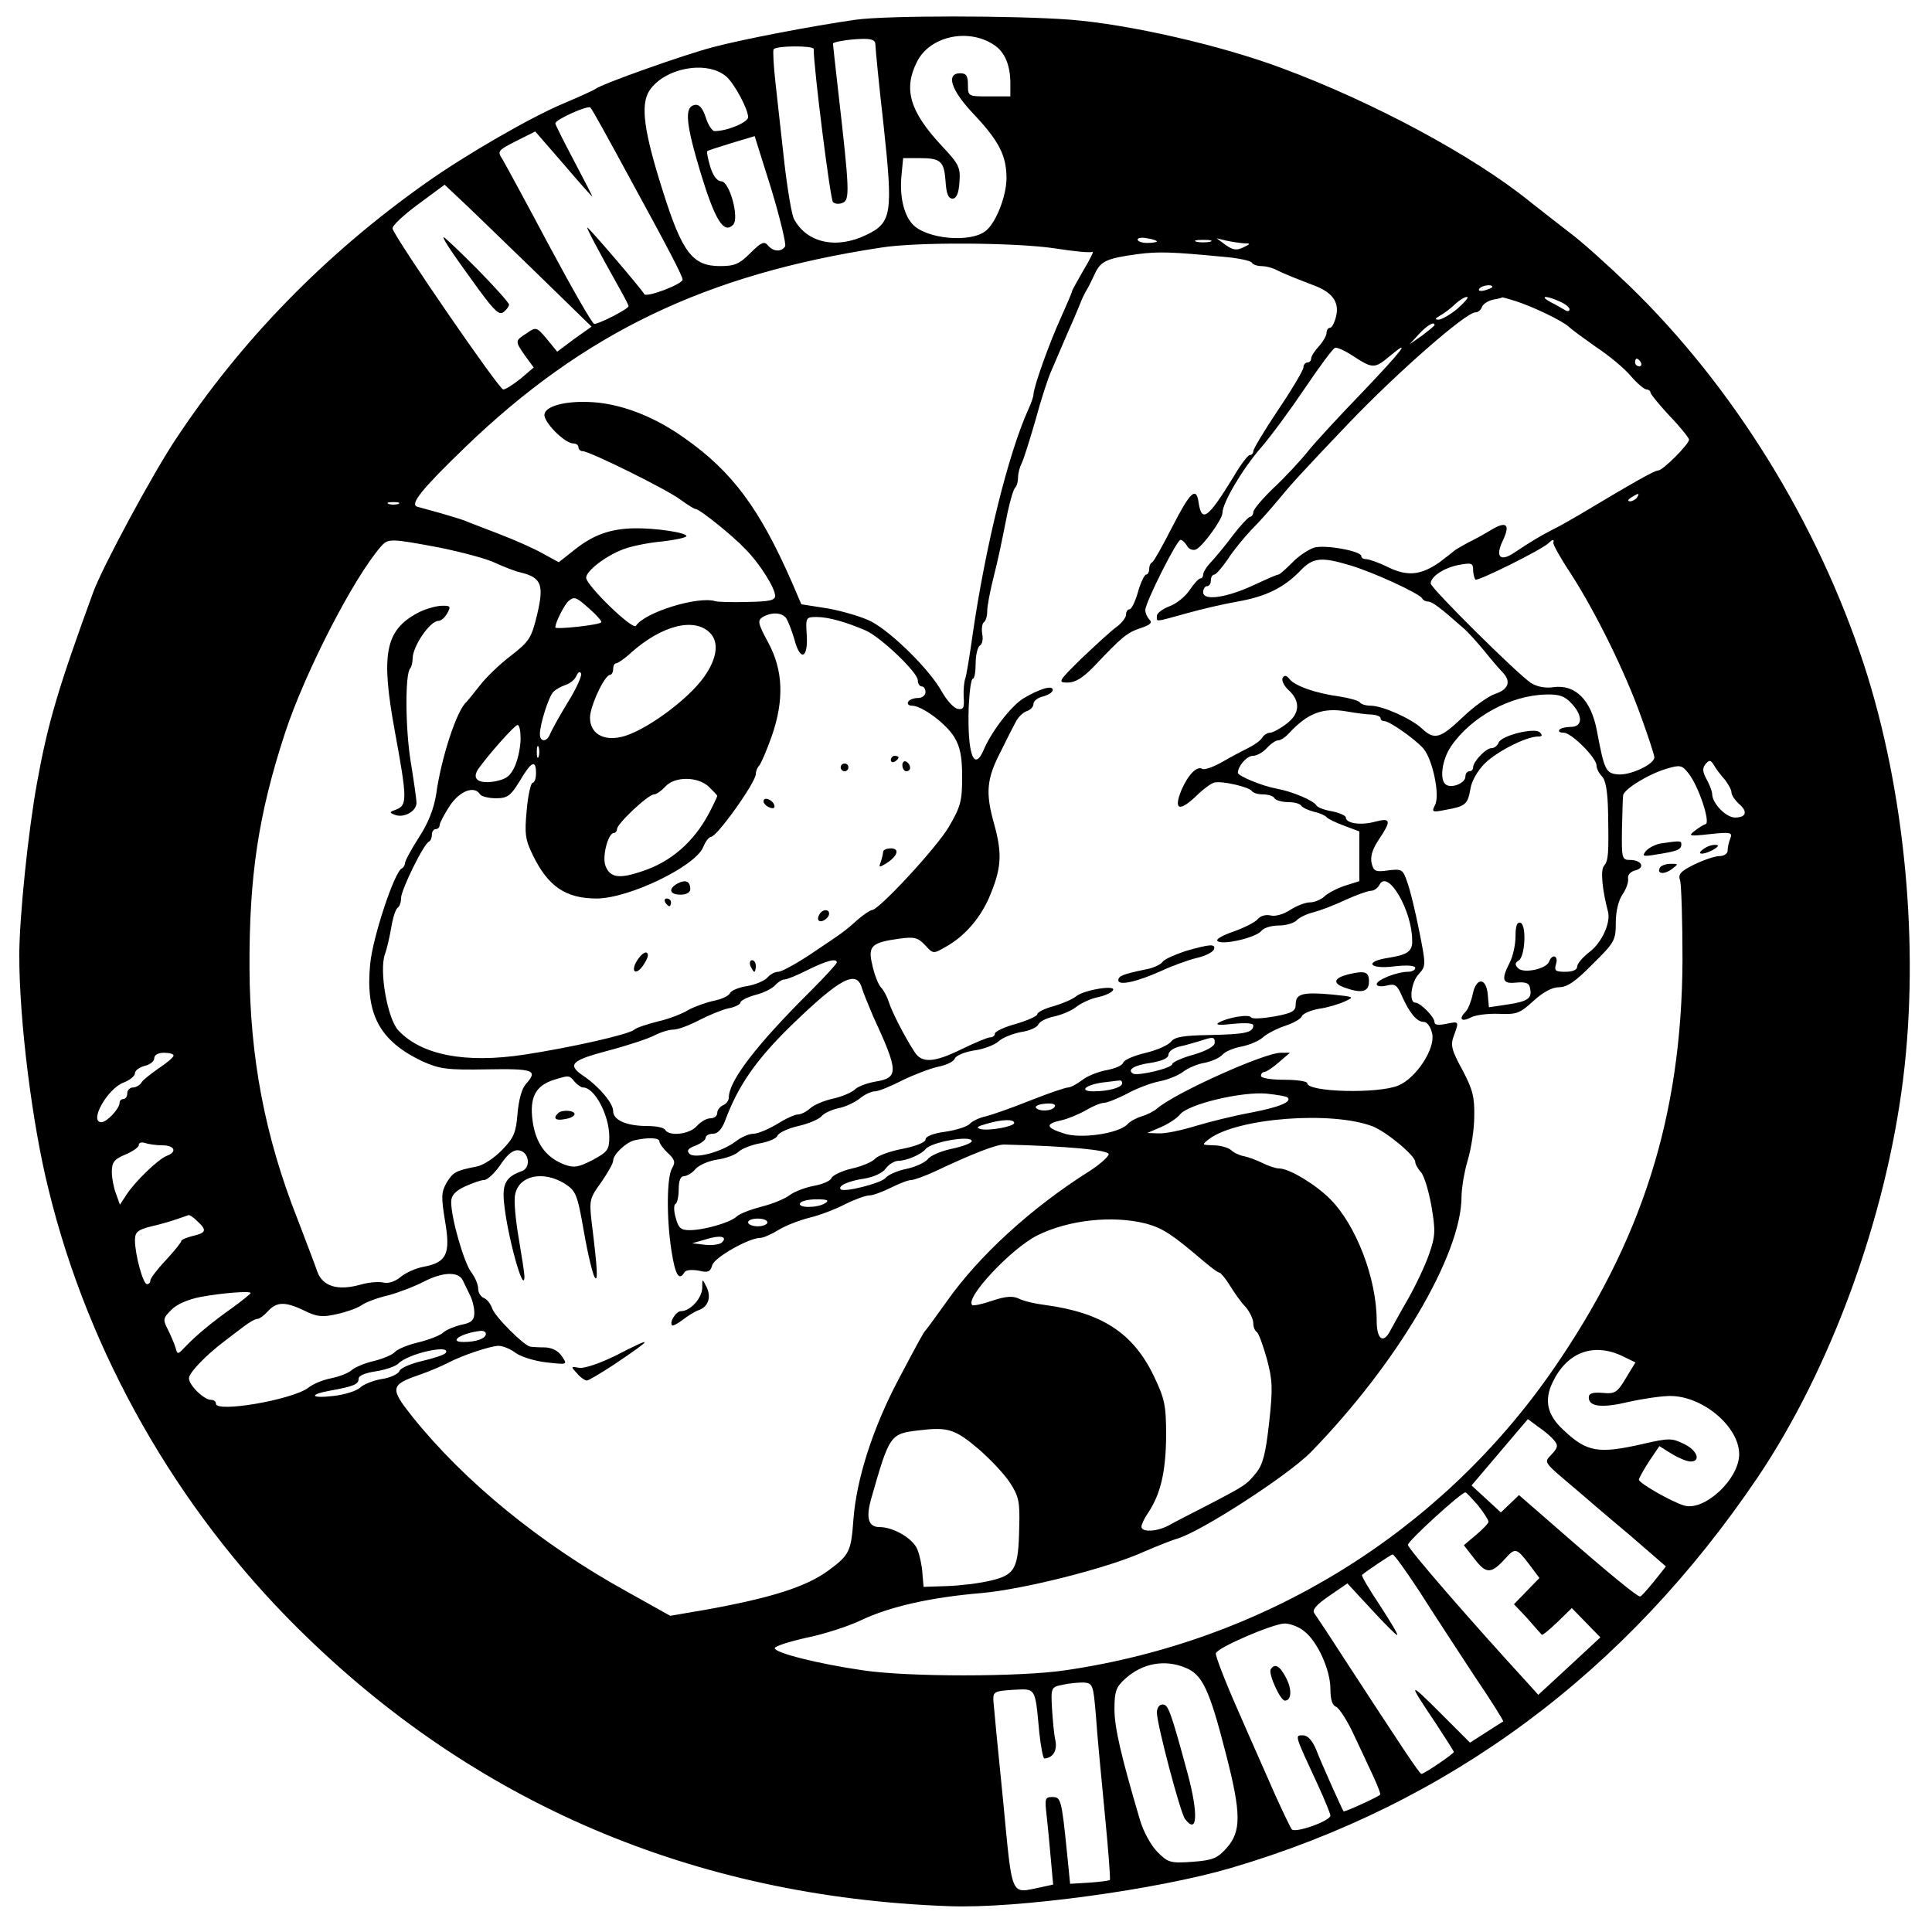 <?xml version="1.0" standalone="no"?>
<!DOCTYPE svg PUBLIC "-//W3C//DTD SVG 20010904//EN"
 "http://www.w3.org/TR/2001/REC-SVG-20010904/DTD/svg10.dtd">
<svg version="1.0" xmlns="http://www.w3.org/2000/svg"
 width="501pt" height="501pt" viewBox="0 0 501 501"
 preserveAspectRatio="xMidYMid meet">
<g transform="translate(0,501) scale(0.1,-0.1)"
fill="#000000" stroke="none">
<path d="M2220 4959 c-119 -17 -294 -51 -370 -71 -77 -20 -287 -95 -305 -108
-5 -4 -43 -21 -83 -38 -84 -35 -254 -133 -357 -206 -262 -185 -480 -409 -650
-666 -61 -92 -189 -330 -213 -395 -91 -249 -118 -340 -146 -495 -23 -126 -46
-350 -46 -448 0 -168 33 -435 76 -607 103 -423 332 -826 646 -1137 456 -453
1026 -697 1688 -721 177 -7 541 43 732 99 567 167 1023 506 1366 1013 189 281
332 671 377 1032 43 345 5 748 -101 1074 -121 370 -340 724 -610 985 -55 53
-124 115 -154 137 -30 23 -77 60 -105 82 -145 117 -403 256 -640 344 -160 60
-398 114 -550 126 -147 11 -474 11 -555 0z m357 -65 c28 -18 43 -52 43 -100
l0 -34 -55 0 c-54 0 -55 0 -55 30 0 23 -4 30 -20 30 -38 0 -24 -44 35 -106 66
-70 85 -108 85 -166 0 -46 -27 -115 -53 -136 -39 -33 -156 -22 -191 17 -23 25
-34 75 -28 129 l4 42 42 0 c56 0 64 -8 68 -60 2 -32 7 -45 18 -45 10 0 16 13
18 42 3 39 -1 47 -46 95 -83 89 -100 147 -64 218 33 66 132 88 199 44z m-307
1 c0 -9 9 -102 21 -207 25 -232 22 -255 -44 -287 -78 -38 -155 -21 -188 41 -6
11 -17 77 -25 146 -8 70 -18 163 -23 207 -5 44 -7 83 -5 87 7 10 104 10 104 1
0 -49 43 -390 50 -397 5 -5 16 -6 25 -2 19 7 18 33 -11 286 -8 69 -14 126 -14
127 0 4 39 11 73 12 27 1 37 -3 37 -14z m-386 -84 c21 -19 56 -84 56 -105 0
-13 -54 -36 -87 -36 -6 0 -17 16 -23 36 -8 24 -17 34 -28 32 -28 -5 -24 -47
15 -177 38 -124 60 -158 84 -134 17 17 -9 113 -31 113 -10 0 -21 14 -28 37 -6
20 -10 39 -8 41 2 2 31 11 63 21 l60 18 43 -137 c23 -76 39 -143 36 -149 -10
-15 -31 -14 -45 3 -9 11 -17 8 -45 -20 -29 -29 -41 -34 -79 -34 -71 0 -98 35
-148 194 -49 154 -59 224 -35 261 39 59 150 80 200 36z m-252 -261 c105 -192
138 -256 138 -265 0 -12 -93 -47 -99 -38 -11 18 -144 173 -148 173 -3 0 28
-59 83 -157 13 -23 24 -44 24 -47 0 -7 -76 -46 -89 -46 -5 0 -57 91 -117 203
-59 111 -114 212 -121 224 -14 21 -12 23 35 47 l50 25 73 -84 c40 -47 74 -85
75 -85 1 0 -20 41 -47 92 -27 51 -49 95 -49 98 0 10 85 48 91 41 4 -3 49 -85
101 -181z m-253 -236 l155 -151 -45 -32 -44 -33 -27 33 c-26 31 -28 32 -52 15
-31 -20 -31 -20 -4 -59 l22 -30 -34 -29 c-19 -15 -39 -28 -45 -28 -11 0 -280
392 -287 417 -2 7 28 35 66 63 l69 51 35 -33 c20 -18 105 -101 191 -184z
m1621 70 c0 -2 -11 -4 -25 -4 -14 0 -25 4 -25 9 0 4 11 6 25 3 14 -2 25 -6 25
-8z m138 -1 c-10 -2 -26 -2 -35 0 -10 3 -2 5 17 5 19 0 27 -2 18 -5z m87 -4
c19 0 19 -1 -2 -11 -16 -8 -27 -6 -45 7 l-23 17 25 -6 c14 -3 34 -6 45 -7z
m-490 -13 c50 -8 93 -12 98 -9 4 2 -6 -19 -23 -47 -16 -28 -30 -53 -30 -55 0
-3 -13 -33 -29 -69 -29 -63 -71 -180 -71 -199 0 -5 -6 -23 -14 -40 -52 -116
-110 -352 -143 -577 -8 -58 -17 -112 -20 -120 -3 -8 -5 -30 -4 -48 2 -28 -1
-33 -16 -30 -10 2 -28 22 -41 45 -31 56 -128 152 -182 181 -23 12 -74 27 -112
34 l-70 11 -24 56 c-84 192 -155 288 -279 375 -73 52 -151 84 -225 92 -71 7
-134 -6 -138 -30 -4 -19 52 -76 75 -76 7 0 13 -4 13 -10 0 -5 5 -10 11 -10 18
0 220 -100 254 -126 18 -13 35 -24 39 -24 10 0 95 -68 129 -104 37 -37 77
-101 77 -121 0 -12 -15 -15 -72 -16 -40 -1 -77 0 -83 2 -45 14 -184 -29 -206
-64 -8 -12 -129 105 -129 125 0 18 54 59 100 75 19 7 63 16 98 19 34 4 62 10
62 14 0 9 -81 21 -135 20 -62 -1 -106 -17 -153 -54 l-43 -34 -42 23 c-23 13
-73 35 -112 50 -38 15 -79 30 -90 35 -11 4 -40 13 -65 20 -25 7 -51 14 -58 16
-20 6 11 45 124 154 308 297 625 449 1079 518 93 15 350 13 450 -2z m438 -22
c37 -3 70 -10 73 -15 3 -5 14 -9 25 -9 10 0 27 -4 37 -9 19 -10 52 -23 99 -41
48 -18 66 -43 58 -79 -4 -17 -11 -31 -16 -31 -5 0 -9 -6 -9 -13 0 -7 -9 -23
-20 -35 -11 -12 -20 -26 -20 -32 0 -5 -4 -10 -10 -10 -5 0 -10 -6 -10 -13 0
-6 -29 -56 -65 -109 -36 -54 -65 -102 -65 -108 0 -5 -4 -10 -9 -10 -5 0 -24
-25 -42 -56 -67 -109 -83 -121 -91 -66 -6 41 -22 26 -68 -64 -25 -49 -48 -90
-52 -92 -5 -2 -8 -10 -8 -18 0 -8 -4 -14 -8 -14 -4 0 -14 -20 -21 -45 -7 -25
-17 -45 -22 -45 -5 0 -9 -6 -9 -14 0 -7 -11 -22 -25 -32 -14 -10 -54 -47 -90
-81 -61 -60 -63 -63 -36 -63 19 0 39 12 67 41 74 78 86 88 121 100 25 8 32 14
24 22 -6 6 -11 17 -11 25 0 20 82 182 91 182 5 0 12 -7 17 -15 4 -9 15 -13 23
-10 17 7 69 78 69 95 0 26 52 114 99 168 27 31 79 102 116 157 37 55 72 102
77 103 5 2 27 -8 48 -22 49 -32 55 -32 92 -1 62 52 34 16 -68 -91 -58 -60
-122 -129 -142 -154 -20 -25 -60 -68 -89 -95 -29 -28 -53 -56 -53 -63 0 -6 -4
-12 -8 -12 -4 0 -24 -21 -44 -47 -20 -27 -46 -58 -57 -70 -12 -12 -21 -27 -21
-33 0 -5 -3 -10 -7 -10 -5 0 -17 -14 -28 -30 -11 -17 -35 -36 -52 -42 -18 -7
-33 -18 -33 -25 0 -16 -8 -17 75 6 39 11 99 25 134 31 74 13 120 36 162 79 33
35 54 38 130 15 61 -18 182 -74 187 -86 2 -4 9 -8 15 -8 11 0 31 -15 92 -69
11 -9 36 -37 55 -60 19 -24 41 -49 48 -56 21 -23 13 -43 -20 -54 -18 -6 -56
-33 -85 -61 -58 -55 -73 -60 -106 -29 -28 26 -102 59 -133 59 -12 0 -25 4 -28
9 -3 4 -27 11 -53 15 -60 8 -115 27 -129 45 -8 10 -13 11 -18 3 -3 -6 3 -20
15 -31 32 -29 30 -62 -5 -88 -17 -13 -36 -23 -42 -23 -7 0 -17 -6 -21 -13 -4
-7 -19 -18 -33 -25 -14 -7 -45 -23 -69 -37 -24 -14 -48 -22 -53 -19 -14 9 -37
-15 -54 -54 -21 -51 -7 -58 35 -19 20 20 43 37 51 38 22 4 89 -12 96 -22 3 -5
16 -9 29 -9 13 0 27 -4 30 -10 3 -5 19 -10 35 -10 16 0 31 -4 34 -9 3 -5 18
-12 33 -16 15 -3 30 -10 33 -14 3 -4 23 -14 45 -22 l40 -15 0 -64 0 -65 -38
-12 c-21 -7 -45 -20 -53 -28 -9 -8 -25 -15 -37 -15 -12 0 -35 -9 -52 -20 -17
-11 -38 -17 -50 -14 -13 3 -27 -1 -34 -10 -7 -8 -35 -22 -63 -32 -27 -9 -46
-20 -41 -24 11 -12 99 8 114 26 6 8 26 14 45 14 18 0 39 6 46 13 7 8 27 17 43
21 16 4 54 18 83 32 29 13 59 24 67 24 8 0 18 7 23 17 22 38 84 -69 84 -146 1
-28 -12 -37 -63 -45 -63 -10 -48 -30 16 -22 35 4 55 2 55 -4 0 -5 -8 -10 -19
-10 -28 0 -81 -21 -81 -32 0 -6 11 -7 25 -4 22 6 28 2 40 -26 20 -45 39 -68
57 -68 9 0 18 -13 22 -31 8 -39 -42 -115 -88 -134 -53 -22 -236 -17 -236 6 0
5 -27 9 -60 9 -33 0 -60 4 -60 10 0 6 4 10 8 10 5 0 22 11 38 25 l29 25 -24 0
c-42 0 -274 -104 -321 -145 -8 -7 -26 -16 -40 -20 -13 -4 -30 -13 -37 -21 -24
-24 -122 -38 -165 -23 -47 15 -48 25 -5 34 17 4 46 16 63 26 17 10 38 19 46
19 8 0 36 11 61 24 25 14 63 28 84 32 21 4 48 15 60 24 13 10 38 21 57 24 19
4 39 13 46 21 7 8 28 17 49 21 20 4 45 14 56 24 11 10 37 23 58 30 21 7 41 18
43 25 3 7 23 15 44 19 22 3 52 12 67 19 26 12 25 12 -32 18 -77 7 -95 2 -95
-25 0 -18 -8 -23 -56 -32 -30 -5 -57 -7 -60 -2 -6 9 -62 -1 -84 -14 -10 -6 4
-7 38 -3 31 3 52 2 52 -4 0 -19 -22 -23 -112 -25 -69 -1 -92 -5 -101 -17 -7
-9 -36 -22 -65 -29 -30 -7 -56 -18 -59 -25 -2 -8 -22 -16 -43 -20 -22 -4 -50
-15 -64 -26 -13 -10 -30 -19 -36 -19 -7 0 -51 -15 -99 -34 -47 -19 -99 -37
-115 -41 -15 -3 -35 -12 -42 -20 -7 -7 -36 -16 -64 -20 -30 -4 -50 -12 -50
-20 0 -7 -24 -17 -59 -24 -33 -6 -64 -18 -71 -25 -6 -8 -33 -20 -60 -26 -27
-6 -51 -18 -54 -25 -2 -7 -23 -16 -45 -20 -22 -4 -51 -15 -63 -24 -13 -10 -45
-23 -73 -30 -27 -7 -57 -18 -65 -26 -18 -16 -85 -35 -122 -35 -23 0 -29 6 -36
33 -5 17 -5 34 0 35 4 2 8 19 8 38 0 22 5 34 13 34 8 0 22 8 31 19 9 10 35 21
56 24 22 3 46 12 55 20 8 8 33 18 55 22 23 4 44 13 46 20 3 7 27 19 54 25 27
6 54 18 60 25 6 8 26 17 43 21 18 3 43 15 56 25 13 11 31 19 40 19 9 0 41 13
72 29 31 15 73 31 93 35 20 4 39 13 42 21 3 8 26 17 50 21 24 3 53 14 64 24
11 10 38 20 59 24 21 3 41 12 44 20 3 7 21 16 40 20 19 4 46 15 58 25 13 10
39 22 56 25 18 4 36 12 39 18 10 15 -76 1 -96 -16 -8 -7 -34 -18 -57 -25 -24
-6 -43 -16 -43 -21 0 -5 -25 -16 -55 -25 -30 -8 -55 -20 -55 -25 0 -6 -6 -10
-12 -10 -7 0 -40 -14 -73 -30 -73 -36 -105 -38 -124 -7 -26 40 -58 103 -66
128 -4 13 -13 31 -21 39 -7 8 -17 34 -22 58 -12 49 -2 58 71 68 38 5 47 3 66
-17 21 -23 21 -23 54 -4 48 27 86 71 110 123 34 78 37 116 15 195 -23 82 -20
117 18 190 14 29 31 62 38 75 6 12 19 25 29 28 9 3 17 11 17 19 0 7 11 16 25
19 14 4 25 11 25 17 0 13 -34 3 -76 -22 -31 -19 -81 -83 -102 -131 -26 -63
-44 -14 -40 109 2 40 6 73 11 73 4 0 7 18 7 39 0 22 5 43 11 47 6 3 9 17 6 30
-2 14 0 27 4 30 5 3 9 16 9 29 0 13 7 50 15 82 15 60 19 80 38 175 7 31 15 60
20 64 4 4 7 16 7 26 0 10 4 26 9 36 5 9 21 60 36 112 14 52 33 111 42 130 8
19 22 51 30 70 8 19 19 44 24 55 5 11 13 31 19 45 5 14 14 32 19 40 5 8 14 27
21 42 15 31 30 38 110 49 54 7 88 6 223 -7z m697 -78 c0 -2 -9 -6 -20 -9 -11
-3 -18 -1 -14 4 5 9 34 13 34 5z m-90 -56 c-19 -16 -42 -29 -50 -29 -10 0 -9
3 5 11 11 6 29 20 39 30 11 10 24 18 30 18 6 0 -5 -13 -24 -30z m151 19 c46
-15 121 -51 138 -67 7 -7 39 -30 70 -52 32 -21 72 -54 89 -74 17 -20 36 -36
42 -36 5 0 10 -4 10 -8 0 -4 23 -32 50 -61 28 -29 50 -57 50 -61 0 -12 -68
-80 -80 -80 -10 0 -64 -31 -208 -117 -21 -12 -50 -29 -67 -37 -33 -17 -56 -31
-98 -59 -37 -25 -50 -11 -30 31 20 42 10 52 -30 28 -18 -11 -45 -26 -62 -34
-16 -9 -32 -18 -35 -21 -3 -3 -20 -16 -37 -29 -49 -34 -83 -37 -133 -13 -24
12 -50 21 -57 21 -7 0 -13 3 -13 8 0 13 -93 30 -122 22 -15 -5 -41 -22 -57
-39 -17 -17 -33 -31 -36 -31 -4 0 -31 -12 -61 -26 -72 -34 -134 -43 -134 -20
0 9 5 16 10 16 6 0 10 7 10 15 0 8 4 15 9 15 4 0 20 18 35 40 14 22 42 56 61
76 20 20 51 55 70 78 32 39 58 68 181 197 125 131 305 289 330 289 7 0 14 6
17 14 3 8 16 16 29 19 13 2 23 5 24 6 1 0 16 -4 35 -10z m114 -1 c14 -6 25
-15 25 -20 0 -5 -5 -6 -10 -3 -6 3 -22 13 -38 21 -32 17 -14 19 23 2z m-325
-61 c0 -2 -15 -14 -32 -27 l-33 -23 24 26 c21 23 41 35 41 24z m535 -97 c3 -5
1 -10 -4 -10 -6 0 -11 5 -11 10 0 6 2 10 4 10 3 0 8 -4 11 -10z m-10 -350 c-3
-5 -12 -10 -18 -10 -7 0 -6 4 3 10 19 12 23 12 15 0z m-3212 -17 c-7 -2 -19
-2 -25 0 -7 3 -2 5 12 5 14 0 19 -2 13 -5z m107 -113 c58 -12 123 -29 145 -40
22 -10 52 -22 67 -25 52 -13 59 -32 41 -108 -15 -62 -20 -70 -69 -108 -29 -22
-65 -57 -80 -77 -16 -20 -31 -39 -34 -42 -25 -20 -66 -145 -79 -240 -6 -37
-20 -74 -45 -112 -20 -31 -36 -61 -36 -67 0 -5 -4 -11 -8 -13 -19 -8 -75 -177
-82 -247 -13 -131 24 -200 135 -253 45 -20 63 -23 168 -21 122 2 133 -2 100
-39 -10 -11 -18 -41 -21 -76 -4 -49 -9 -62 -40 -94 -19 -20 -49 -40 -66 -43
-56 -11 -61 -15 -78 -42 -14 -25 -14 -37 -4 -99 15 -86 4 -108 -56 -119 -21
-4 -47 -16 -60 -27 -13 -11 -31 -17 -43 -14 -12 3 -38 1 -59 -5 -60 -17 -99
-5 -113 33 -6 18 -30 80 -52 138 -84 213 -123 418 -124 650 -1 238 23 398 92
609 52 158 178 403 249 484 19 21 24 21 152 -3z m2888 13 c-1 -5 19 -41 45
-80 64 -99 141 -255 182 -370 19 -52 35 -101 35 -107 0 -18 -64 -48 -96 -44
-30 3 -34 12 -53 113 -15 80 -56 121 -113 113 -21 -3 -42 1 -58 11 -35 23
-260 246 -260 258 0 18 35 41 73 48 32 6 37 5 37 -12 0 -11 3 -22 6 -26 6 -5
169 76 189 94 11 11 16 11 13 2z m-2498 -173 c18 -16 32 -32 29 -34 -7 -7
-119 -19 -119 -13 0 13 25 62 35 69 15 12 19 10 55 -22z m508 -22 c5 -7 15
-32 22 -56 15 -58 36 -50 32 12 -3 45 -2 46 26 46 30 0 76 -13 127 -35 40 -18
135 -109 135 -129 0 -9 5 -16 10 -16 6 0 10 -7 10 -15 0 -8 -9 -15 -19 -15
-11 0 -23 -4 -26 -10 -3 -5 1 -10 10 -10 26 0 89 -47 110 -82 15 -25 20 -51
20 -103 0 -63 -4 -77 -35 -130 -32 -54 -181 -215 -199 -215 -4 0 -21 -11 -37
-25 -35 -31 -32 -29 -120 -88 -39 -26 -77 -47 -86 -47 -9 0 -21 -7 -28 -15 -7
-8 -30 -18 -52 -22 -22 -3 -42 -12 -45 -18 -2 -7 -21 -16 -41 -20 -20 -4 -50
-15 -67 -24 -16 -10 -52 -24 -80 -30 -27 -7 -55 -16 -60 -21 -15 -13 -168 -47
-286 -65 -153 -23 -266 -1 -326 63 -28 30 -50 153 -35 197 6 16 13 49 17 72 4
24 11 45 16 49 5 3 9 14 9 25 0 21 59 142 73 147 4 2 7 10 7 18 0 8 5 14 10
14 6 0 10 5 10 10 0 6 12 28 26 50 26 39 64 54 79 30 3 -5 22 -10 41 -10 30 0
38 6 62 45 30 51 42 56 42 20 0 -14 -4 -25 -9 -25 -4 0 -12 -32 -15 -70 -6
-61 -4 -77 15 -116 40 -83 86 -114 167 -114 84 1 252 82 275 132 6 16 16 28
21 28 15 0 116 141 116 163 0 7 4 17 9 22 5 6 19 39 32 75 33 95 30 172 -9
244 -27 50 -28 57 -14 66 23 13 48 12 60 -2z m-197 -39 c24 -24 19 -66 -15
-114 -42 -60 -156 -143 -215 -156 -48 -11 -81 10 -81 50 0 30 38 111 52 111 4
0 8 7 8 15 0 8 3 15 8 15 4 0 22 12 39 28 79 70 163 92 204 51z m-369 -181
c-21 -34 -41 -71 -45 -80 -8 -23 -27 -23 -27 -2 0 26 23 98 35 110 6 6 20 14
32 18 12 4 24 14 28 24 5 10 9 12 12 5 2 -6 -13 -40 -35 -75z m2605 -4 c28
-31 27 -59 -4 -59 -12 0 -25 -3 -29 -7 -4 -5 1 -8 11 -8 20 0 85 -65 85 -85 0
-7 6 -20 14 -28 10 -10 15 -40 16 -93 2 -111 1 -125 -11 -140 -9 -11 -4 -62
11 -119 7 -28 -16 -78 -46 -102 -19 -14 -34 -32 -34 -39 0 -9 -11 -14 -31 -14
-26 0 -29 3 -24 20 7 22 -10 28 -18 6 -8 -19 -66 -31 -80 -17 -9 9 -9 14 1 20
17 10 21 92 5 98 -9 3 -13 -8 -13 -35 0 -22 -7 -53 -15 -68 -23 -45 -19 -56
17 -52 25 2 34 -1 36 -16 5 -25 -6 -33 -60 -41 l-47 -7 -3 33 c-4 45 -30 45
-39 1 -4 -19 -12 -39 -18 -45 -19 -19 -12 -28 12 -16 12 7 45 11 73 10 47 -2
55 1 90 33 25 23 49 36 67 36 21 0 43 15 87 60 57 56 60 62 60 107 0 30 7 58
17 73 10 14 16 32 15 41 -2 10 6 19 19 22 26 7 16 27 -14 27 -21 0 -22 4 -21
78 1 42 2 83 3 89 1 16 66 56 114 70 34 10 39 9 56 -13 26 -33 57 -127 44
-131 -6 -2 -19 -10 -29 -18 -17 -13 -13 -14 40 -8 54 6 59 4 53 -11 -4 -10 -7
-24 -7 -32 0 -8 -10 -14 -21 -14 -12 0 -41 -10 -66 -22 -36 -18 -42 -25 -36
-42 3 -12 6 -104 6 -206 -2 -405 -105 -729 -338 -1065 -293 -421 -745 -700
-1260 -776 -117 -18 -415 -18 -530 0 -116 17 -226 45 -226 57 0 5 37 17 82 27
45 9 110 30 143 46 74 35 180 59 312 70 110 10 328 65 420 107 33 14 72 30 87
34 65 20 288 165 346 224 225 231 390 512 391 662 0 22 7 65 16 95 9 30 17 81
17 114 1 50 -4 70 -31 121 -28 51 -31 64 -22 88 14 38 14 38 -20 31 -19 -4
-30 -3 -30 4 0 14 -37 51 -50 51 -17 0 -11 53 9 74 19 21 19 23 1 113 -10 51
-24 108 -31 126 -11 33 -14 34 -49 30 -33 -5 -38 -2 -43 18 -4 16 1 36 18 61
34 51 32 58 -10 47 -37 -10 -75 -4 -75 11 0 5 -16 12 -35 16 -19 3 -38 10 -41
15 -7 13 -64 37 -104 44 -38 7 -100 33 -100 41 0 17 23 44 39 44 10 0 26 9 36
20 10 11 23 20 29 20 7 0 19 8 28 18 49 53 88 68 151 57 23 -4 52 -8 65 -8 12
-1 22 -5 22 -9 0 -5 4 -8 10 -8 13 0 79 -46 101 -71 24 -28 44 -122 30 -147
-9 -18 -7 -19 28 -12 51 9 57 14 64 54 3 21 19 48 38 67 32 31 107 69 137 69
11 0 13 3 5 11 -13 13 -100 -8 -107 -27 -3 -8 -11 -14 -18 -14 -15 0 -48 -35
-48 -50 0 -6 -4 -10 -10 -10 -5 0 -10 -6 -10 -14 0 -16 -34 -31 -50 -21 -18
11 -11 65 13 100 52 76 154 132 246 134 35 1 49 -4 68 -25z m-2727 -89 c0 -20
-6 -51 -14 -70 -12 -27 -22 -35 -51 -41 -45 -8 -63 6 -44 33 28 39 94 113 101
113 5 0 8 -16 8 -35z m47 -47 c-3 -7 -5 -2 -5 12 0 14 2 19 5 13 2 -7 2 -19 0
-25z m3076 -60 c9 -12 17 -26 17 -33 0 -7 9 -20 20 -30 23 -20 18 -35 -11 -35
-23 0 -58 36 -59 60 0 8 -7 26 -15 40 -10 19 -11 28 -2 39 10 11 13 11 22 -4
5 -9 18 -26 28 -37z m-2635 -18 c12 -12 22 -22 22 -24 0 -2 -10 -23 -22 -46
-39 -73 -98 -125 -172 -149 -61 -21 -84 -17 -96 14 -9 24 7 85 22 85 4 0 8 5
8 10 0 14 81 90 96 90 6 0 19 9 29 20 24 27 84 27 113 0z m332 -456 c0 -3 -30
-36 -67 -73 -142 -141 -213 -234 -213 -277 0 -8 -7 -17 -15 -20 -8 -4 -15 -12
-15 -20 0 -8 -8 -14 -18 -14 -10 0 -25 -9 -35 -20 -18 -21 -71 -28 -82 -10 -3
6 -24 10 -45 10 -55 0 -90 15 -90 39 0 20 -36 63 -77 91 -43 29 -32 40 62 65
50 13 104 31 120 39 17 9 39 16 51 16 12 0 41 11 66 24 25 13 59 27 76 31 18
3 32 11 32 15 0 5 17 14 39 20 21 5 44 17 51 25 7 8 18 15 24 15 6 0 34 11 61
25 49 24 75 31 75 19z m65 -66 c4 -13 17 -45 29 -73 67 -145 67 -160 5 -170
-22 -4 -46 -13 -53 -21 -8 -7 -33 -18 -56 -23 -23 -5 -49 -16 -59 -25 -10 -9
-24 -16 -32 -16 -8 0 -32 -11 -54 -25 -22 -13 -50 -25 -61 -25 -12 0 -32 -9
-45 -19 -36 -28 -107 -47 -121 -33 -8 8 -4 14 15 21 15 6 27 15 27 21 0 5 8
10 19 10 12 0 23 12 31 33 34 92 81 159 171 247 128 124 170 146 184 98z m915
-142 c0 -9 -21 -21 -55 -31 -30 -8 -55 -20 -55 -24 0 -11 -90 -32 -102 -25
-16 10 3 22 47 28 29 5 45 12 45 21 0 8 12 17 28 21 15 3 38 10 52 14 36 12
40 12 40 -4z m-2700 -33 c0 -5 -17 -19 -38 -33 -20 -14 -41 -30 -45 -37 -4 -7
-15 -13 -22 -13 -8 0 -15 -7 -15 -15 0 -8 -4 -15 -10 -15 -5 0 -10 -4 -10 -10
0 -15 -33 -50 -47 -50 -33 0 15 87 58 103 16 6 29 17 29 24 0 7 11 15 25 19
14 3 25 12 25 20 0 8 10 14 25 14 14 0 25 -3 25 -7z m1040 -68 c7 -8 17 -15
22 -15 30 0 68 -72 68 -128 0 -33 -4 -39 -43 -60 -37 -19 -48 -21 -73 -12 -48
18 -75 55 -83 114 -8 61 8 91 56 106 39 12 39 12 53 -5z m1420 -4 c0 -11 -35
-21 -74 -21 -40 0 -21 17 24 23 19 2 38 5 43 5 4 1 7 -2 7 -7z m429 -37 c12
-11 -21 -25 -94 -39 -44 -8 -109 -24 -145 -35 -36 -11 -78 -20 -95 -19 l-30 1
35 15 c19 8 42 23 50 33 21 27 161 60 225 54 27 -3 52 -7 54 -10z m-604 -24
c-7 -12 -42 -13 -49 -2 -2 4 9 9 25 10 19 2 28 -2 24 -8z m825 -51 c37 -15
110 -76 110 -92 0 -6 7 -18 15 -27 8 -9 20 -48 27 -88 11 -64 10 -78 -6 -124
-10 -29 -35 -82 -55 -117 -20 -34 -40 -72 -46 -82 -18 -35 -35 -22 -35 26 0
109 -53 248 -121 316 -38 38 -106 79 -132 79 -8 0 -27 6 -43 14 -16 8 -38 16
-49 18 -11 2 -26 9 -33 16 -7 6 -28 12 -45 12 -31 1 -31 1 -12 16 72 55 319
74 425 33z m-930 9 c0 -9 -63 -21 -87 -16 -13 4 -9 7 16 14 41 12 71 12 71 2z
m-920 -48 c0 -5 10 -19 22 -30 18 -17 20 -24 11 -39 -14 -23 -15 -128 -2 -213
10 -65 20 -81 34 -57 4 6 19 7 37 4 24 -6 30 -3 35 14 5 20 95 71 125 71 7 0
28 9 46 20 17 11 53 25 80 32 26 6 68 22 93 35 26 13 54 23 63 23 9 0 34 9 56
20 22 11 45 20 53 20 7 0 35 10 63 23 95 45 159 70 179 69 160 -4 270 -14 270
-25 0 -6 -22 -26 -50 -44 -152 -96 -287 -220 -370 -338 -27 -38 -52 -72 -55
-75 -5 -5 -16 -25 -70 -127 -67 -127 -109 -258 -117 -364 -6 -82 -10 -91 -64
-131 -58 -43 -150 -72 -323 -103 l-88 -15 -111 62 c-225 124 -423 286 -559
456 -57 72 -56 81 20 107 26 9 58 23 72 30 37 20 112 45 133 45 11 0 31 -8 45
-19 15 -10 51 -21 80 -24 54 -6 54 -6 39 16 -9 14 -25 22 -43 23 -16 0 -34 1
-39 2 -17 3 -93 79 -99 100 -4 11 -13 23 -21 26 -8 3 -15 14 -15 24 0 11 -8
30 -18 43 -19 25 -52 140 -52 182 0 17 10 28 35 40 20 9 42 17 50 17 9 0 28
18 43 40 18 27 33 39 47 37 27 -3 33 -45 8 -54 -40 -14 -51 -32 -46 -81 8 -85
52 -244 53 -192 0 8 -7 53 -15 100 -8 47 -13 97 -9 113 10 49 72 62 128 28 29
-19 33 -26 50 -124 10 -58 23 -111 28 -119 9 -13 8 16 -8 145 -6 54 -5 60 25
101 17 25 31 49 31 56 0 16 32 47 55 53 35 8 65 7 65 -3z m810 1 c0 -5 -23
-14 -52 -20 -28 -6 -56 -18 -62 -27 -7 -8 -31 -20 -55 -25 -25 -5 -49 -16 -55
-24 -11 -13 -107 -38 -116 -29 -8 9 21 22 63 28 23 4 47 15 54 26 8 11 23 20
34 20 20 0 59 17 69 30 15 19 120 37 120 21z m-2099 -11 c32 0 39 -17 12 -27
-23 -9 -82 -66 -105 -101 l-17 -26 -10 28 c-6 15 -11 41 -11 57 0 25 6 33 35
45 19 8 35 19 35 25 0 6 7 8 16 5 9 -3 29 -6 45 -6z m1719 -150 c-20 -13 -73
-13 -65 0 3 6 23 10 43 10 28 0 33 -3 22 -10z m-1628 -47 c25 -23 23 -30 -12
-38 -16 -4 -30 -10 -30 -13 0 -4 -18 -26 -40 -50 -22 -23 -40 -47 -40 -52 0
-6 -4 -10 -9 -10 -10 0 -31 77 -31 114 0 21 7 27 43 36 23 5 53 14 67 19 14 5
27 9 29 10 3 1 13 -6 23 -16z m1478 -3 c0 -5 -11 -10 -25 -10 -14 0 -25 5 -25
10 0 6 11 10 25 10 14 0 25 -4 25 -10z m982 -3 c44 -12 69 -29 151 -99 18 -15
35 -28 39 -28 3 0 16 -15 27 -33 11 -18 29 -44 41 -56 11 -13 20 -32 20 -42 0
-10 4 -20 9 -23 5 -3 16 -34 26 -69 15 -56 16 -77 6 -167 -9 -80 -16 -108 -34
-130 -25 -30 -25 -31 -127 -84 -41 -21 -86 -44 -100 -52 -30 -16 -70 -18 -70
-3 0 6 8 23 18 37 32 49 45 105 46 198 0 82 -4 97 -32 156 -54 112 -135 164
-282 184 -25 3 -55 10 -67 16 -16 8 -34 7 -70 -5 -26 -9 -50 -14 -52 -11 -19
18 100 145 168 180 82 41 197 53 283 31z m-1100 -49 c-5 -5 -25 -8 -43 -6
l-34 4 35 10 c37 12 58 8 42 -8z m-672 -98 c4 -8 12 -25 18 -37 7 -13 12 -34
12 -47 0 -19 -7 -26 -32 -31 -18 -4 -40 -13 -48 -20 -8 -8 -37 -19 -65 -26
-27 -6 -55 -18 -61 -25 -6 -7 -30 -17 -53 -23 -23 -5 -50 -16 -59 -24 -9 -8
-33 -17 -53 -21 -21 -4 -48 -15 -60 -25 -42 -31 -239 -65 -239 -41 0 6 -6 10
-13 10 -18 0 -57 38 -57 56 0 14 43 59 92 96 13 10 35 27 50 38 14 11 30 20
36 20 5 0 17 9 27 20 23 25 45 25 95 1 32 -16 47 -17 82 -9 24 5 53 15 65 23
11 8 43 20 70 26 26 7 68 23 93 36 49 25 89 26 100 3z m-550 -33 c0 -2 -21
-19 -47 -38 -51 -36 -95 -72 -124 -103 -18 -19 -19 -19 -24 0 -3 10 -12 31
-20 47 -13 25 -12 29 9 50 14 15 45 28 77 34 54 10 129 16 129 10z m610 -106
c0 -12 -25 -21 -58 -21 -42 0 -4 24 46 29 6 0 12 -3 12 -8z m-104 -49 c-3 -5
-30 -14 -60 -21 -30 -7 -57 -18 -60 -26 -3 -8 -24 -18 -46 -21 -23 -4 -48 -14
-57 -23 -9 -8 -40 -18 -69 -21 -59 -7 -64 4 -7 14 60 11 73 16 73 31 0 8 18
15 45 19 25 4 51 13 58 20 25 26 137 51 123 28z m3050 -8 l35 -17 -25 -41
c-22 -37 -28 -41 -60 -38 -26 2 -36 -1 -36 -12 0 -24 34 -28 105 -11 36 8 84
15 106 15 85 0 179 -80 179 -151 0 -65 -91 -149 -143 -133 -33 10 -117 58
-117 67 0 4 12 25 26 47 l27 40 32 -20 c18 -11 40 -20 49 -20 28 0 17 30 -18
46 -30 15 -39 15 -104 0 -118 -27 -147 -22 -209 37 -41 38 -49 76 -27 122 37
78 105 104 180 69z m-176 -219 c11 -13 10 -19 -6 -36 -21 -23 -26 -16 72 -99
16 -14 73 -63 127 -108 l97 -84 -31 -39 c-17 -21 -33 -39 -36 -39 -8 0 -80 59
-206 169 l-108 94 -24 -23 -23 -22 -38 35 -38 35 73 86 73 86 27 -20 c15 -10
34 -26 41 -35z m-1492 -23 c30 -26 67 -65 81 -87 23 -35 26 -50 24 -115 -2
-108 -10 -124 -75 -139 -29 -7 -80 -13 -113 -14 l-60 -2 -3 35 c-1 19 -7 47
-13 62 -11 28 -62 58 -98 58 -29 0 -36 23 -22 73 48 168 49 169 125 178 74 9
93 3 154 -49z m1295 -146 c15 -19 27 -38 27 -42 0 -4 -14 -19 -32 -34 l-32
-27 28 -36 c30 -39 43 -39 80 2 25 28 29 27 61 -15 l27 -36 -33 -34 -33 -34
35 -37 c18 -21 35 -40 37 -42 1 -3 19 12 40 32 l38 37 37 -38 37 -38 -43 -40
c-23 -21 -59 -55 -80 -74 l-38 -35 -27 30 c-144 157 -312 350 -311 359 0 10
138 136 149 136 3 0 17 -16 33 -34z m-152 -223 c34 -54 98 -151 141 -217 44
-65 78 -119 76 -120 -2 -1 -22 -14 -44 -28 l-42 -27 -77 77 c-84 84 -85 82
-13 -25 26 -40 48 -74 48 -76 0 -5 -77 -57 -84 -57 -5 0 -55 76 -203 303 -36
56 -70 107 -75 114 -6 8 6 22 38 44 l48 33 62 -67 c34 -37 64 -67 67 -67 4 0
-17 34 -44 76 -28 42 -49 77 -47 80 10 9 74 52 79 53 4 1 35 -43 70 -96z
m-299 -103 c35 -27 68 -101 68 -150 0 -27 5 -43 15 -46 8 -4 29 -36 46 -73 17
-36 40 -85 51 -109 11 -24 19 -45 17 -46 -8 -7 -93 -46 -95 -43 -3 4 -56 121
-71 160 -10 24 -22 37 -34 37 -22 0 -23 4 40 -132 17 -37 31 -72 31 -76 0 -14
-90 -46 -100 -36 -4 5 -23 45 -43 89 -19 44 -63 142 -96 218 -34 77 -60 144
-58 150 5 15 147 76 178 77 15 0 38 -9 51 -20z m-307 -95 c43 -18 61 -55 104
-223 40 -155 40 -201 2 -244 -24 -27 -36 -32 -89 -36 -57 -4 -63 -2 -90 25
-17 17 -37 53 -46 84 -49 166 -66 239 -66 287 0 45 4 57 27 78 45 41 103 52
158 29z m-233 -125 c3 -47 14 -161 23 -254 9 -92 15 -170 13 -171 -2 -2 -25
-5 -53 -7 l-50 -3 -8 80 c-14 139 -16 145 -38 145 -19 0 -20 -4 -15 -47 3 -27
8 -78 11 -114 l6 -66 -32 -7 c-80 -16 -73 -33 -98 227 -13 127 -24 243 -25
257 -1 23 3 25 51 28 60 3 57 8 68 -110 4 -38 10 -68 13 -68 22 1 34 20 29 46
-4 16 -7 54 -9 84 -3 54 -2 55 27 61 17 4 41 6 55 6 24 -2 25 -5 32 -87z"/>
<path d="M1150 4395 c0 -8 24 -43 93 -138 40 -54 52 -65 63 -56 8 6 14 15 14
19 0 5 -38 47 -85 95 -47 47 -85 83 -85 80z"/>
<path d="M3075 2544 c-27 -9 -55 -21 -60 -28 -6 -8 -26 -17 -45 -20 -58 -12
-70 -17 -70 -28 0 -15 49 -4 113 25 28 13 70 28 91 33 22 5 41 15 44 22 5 15
-10 14 -73 -4z"/>
<path d="M3495 2483 c-35 -9 -40 -22 -11 -33 46 -17 66 -13 66 15 0 25 -10 29
-55 18z"/>
<path d="M1082 3420 c-83 -45 -95 -106 -58 -307 32 -174 32 -191 4 -202 -19
-7 -19 -8 -4 -14 23 -9 56 9 56 31 0 9 -7 58 -15 107 -14 86 -15 229 -1 242 3
4 6 15 6 25 0 32 45 98 67 98 7 0 17 9 23 20 10 18 8 20 -17 19 -15 -1 -43 -9
-61 -19z"/>
<path d="M2310 3039 c0 -5 5 -7 10 -4 6 3 10 8 10 11 0 2 -4 4 -10 4 -5 0 -10
-5 -10 -11z"/>
<path d="M2340 3026 c0 -9 5 -16 10 -16 6 0 10 4 10 9 0 6 -4 13 -10 16 -5 3
-10 -1 -10 -9z"/>
<path d="M2180 3020 c0 -5 5 -10 10 -10 6 0 10 5 10 10 0 6 -4 10 -10 10 -5 0
-10 -4 -10 -10z"/>
<path d="M1980 2932 c0 -5 7 -13 16 -16 10 -4 14 -1 12 6 -5 15 -28 23 -28 10z"/>
<path d="M2290 2801 c0 -5 -3 -17 -6 -26 -6 -15 -4 -15 14 -4 30 19 36 39 12
39 -11 0 -20 -4 -20 -9z"/>
<path d="M1757 2719 c-25 -14 -21 -29 8 -29 15 0 25 6 25 14 0 21 -12 26 -33
15z"/>
<path d="M1725 2670 c3 -5 8 -10 11 -10 2 0 4 5 4 10 0 6 -5 10 -11 10 -5 0
-7 -4 -4 -10z"/>
<path d="M2125 2639 c-4 -6 -5 -13 -2 -16 7 -7 27 6 27 18 0 12 -17 12 -25 -2z"/>
<path d="M1652 2519 c-17 -27 -5 -40 14 -15 8 11 14 23 14 28 0 15 -15 8 -28
-13z"/>
<path d="M1946 2505 c4 -8 8 -15 10 -15 2 0 4 7 4 15 0 8 -4 15 -10 15 -5 0
-7 -7 -4 -15z"/>
<path d="M4308 2823 c-14 -2 -32 -11 -40 -20 -11 -14 -8 -15 32 -8 51 8 60 12
60 26 0 9 -4 9 -52 2z"/>
<path d="M4420 2810 c-24 -15 -7 -19 20 -5 15 8 19 14 10 14 -8 1 -22 -3 -30
-9z"/>
<path d="M4305 2761 c-10 -17 9 -20 30 -5 18 14 18 14 -2 14 -12 0 -24 -4 -28
-9z"/>
<path d="M1447 2123 c-14 -13 -6 -20 18 -15 14 2 25 8 25 13 0 10 -34 12 -43
2z"/>
<path d="M1821 1670 c-1 -27 -31 -60 -55 -60 -13 0 -31 -29 -23 -37 2 -2 15 5
28 15 13 10 32 22 42 25 24 9 32 34 19 60 -11 22 -11 22 -11 -3z"/>
<path d="M1595 1494 c-41 -20 -80 -33 -93 -31 -22 4 -22 3 -6 -14 9 -11 21
-19 26 -19 4 0 36 19 71 42 104 70 105 75 2 22z"/>
<path d="M3295 681 c-6 -12 25 -81 37 -81 17 0 19 29 3 59 -16 31 -29 39 -40
22z"/>
<path d="M3000 569 c0 -30 61 -261 73 -276 32 -42 35 12 7 117 -45 166 -51
180 -65 180 -9 0 -15 -9 -15 -21z"/>
</g>
</svg>

